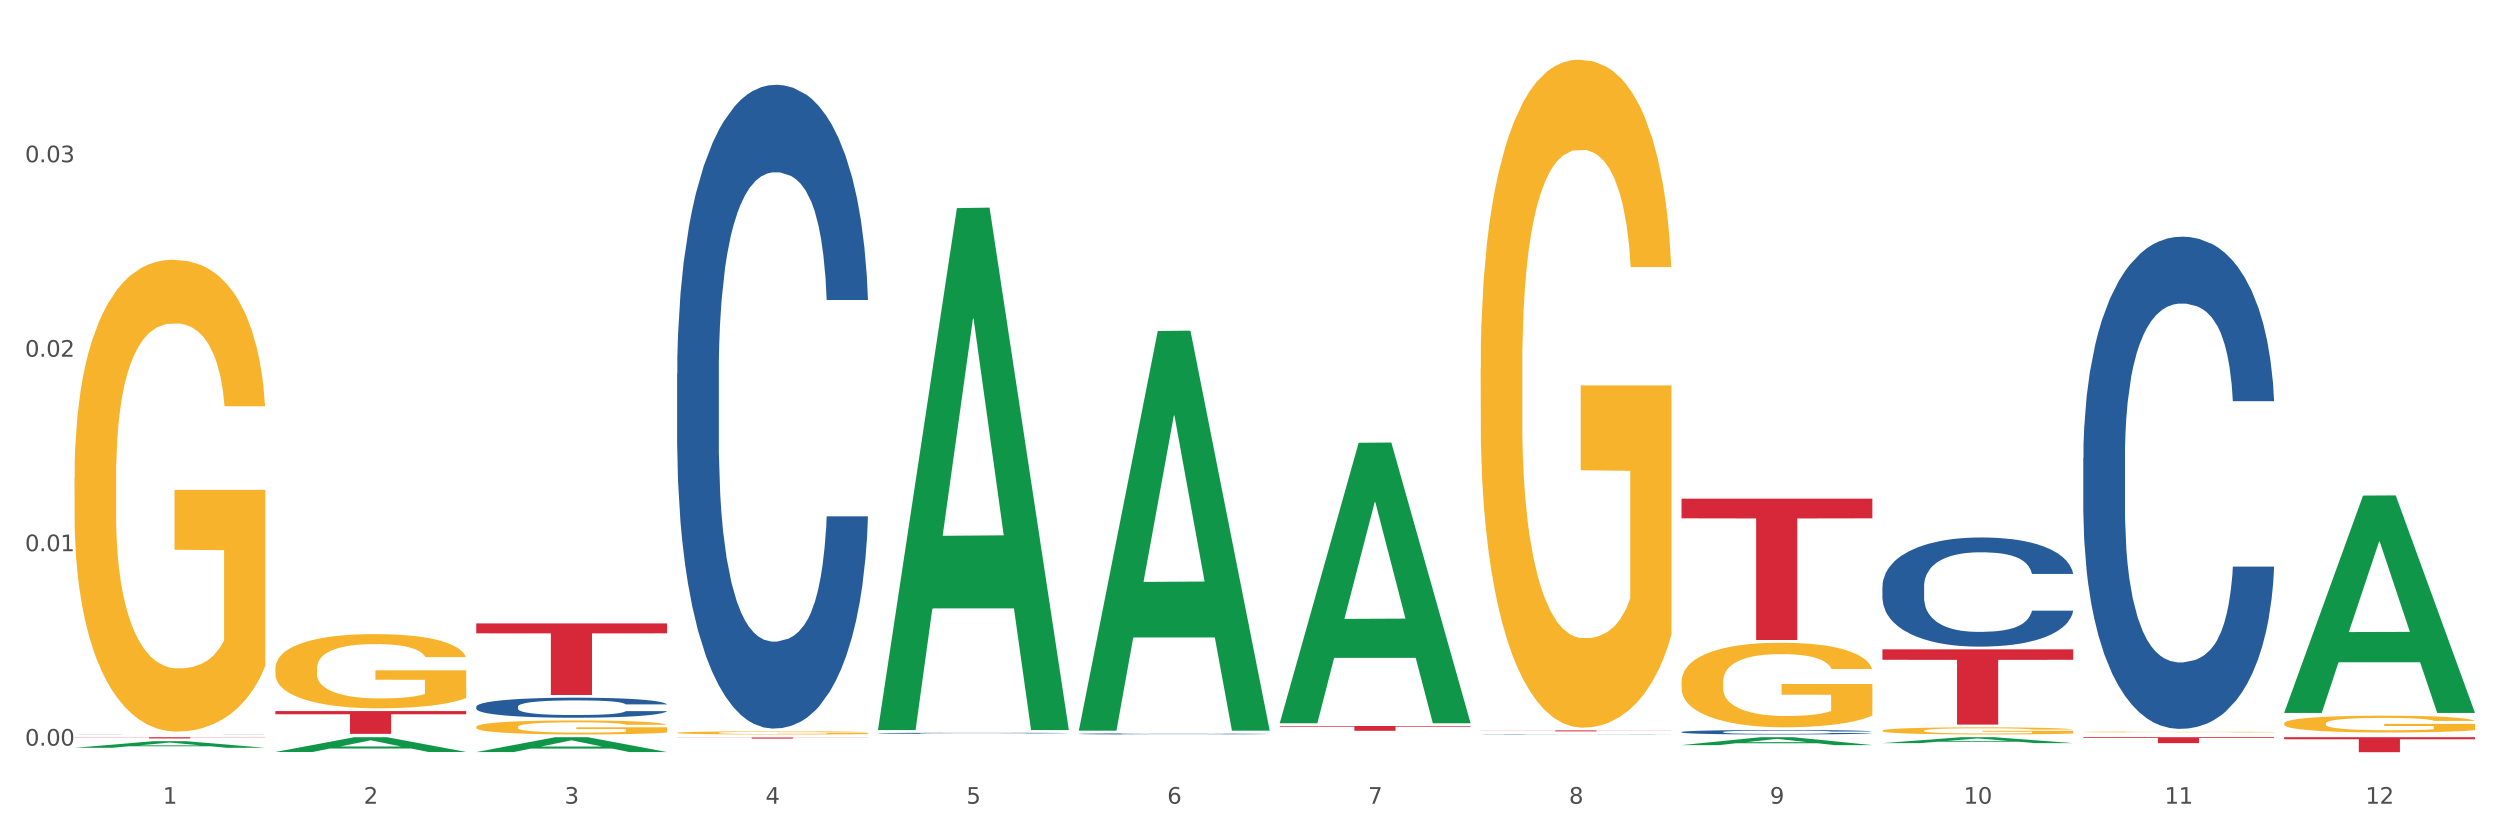 <?xml version="1.0" encoding="utf-8" standalone="no"?>
<!DOCTYPE svg PUBLIC "-//W3C//DTD SVG 1.1//EN"
  "http://www.w3.org/Graphics/SVG/1.1/DTD/svg11.dtd">
<svg xmlns:xlink="http://www.w3.org/1999/xlink" width="1080pt" height="360pt" viewBox="0 0 1080 360" xmlns="http://www.w3.org/2000/svg" version="1.1">
 <rect x="0" y="0" width="1080" height="360" fill="#333333" stroke="none"/>
 <defs>
  <style type="text/css">*{stroke-linejoin: round; stroke-linecap: butt}</style>
 </defs>
 <g id="figure_1">
  <g id="patch_1">
   <path d="M 0 360 
L 1080 360 
L 1080 0 
L 0 0 
z
" style="fill: #ffffff; stroke: #ffffff; stroke-linejoin: miter"/>
  </g>
  <g id="axes_1">
   <g id="matplotlib.axis_1">
    <g id="xtick_1">
     <g id="text_1">
      <!-- 1 -->
      <g style="fill: #4d4d4d" transform="translate(70.342 347.204) scale(0.096 -0.096)">
       <defs>
        <path id="DejaVuSans-31" d="M 794 531 
L 1825 531 
L 1825 4091 
L 703 3866 
L 703 4441 
L 1819 4666 
L 2450 4666 
L 2450 531 
L 3481 531 
L 3481 0 
L 794 0 
L 794 531 
z
" transform="scale(0.016)"/>
       </defs>
       <use xlink:href="#DejaVuSans-31"/>
      </g>
     </g>
    </g>
    <g id="xtick_2">
     <g id="text_2">
      <!-- 2 -->
      <g style="fill: #4d4d4d" transform="translate(157.122 347.204) scale(0.096 -0.096)">
       <defs>
        <path id="DejaVuSans-32" d="M 1228 531 
L 3431 531 
L 3431 0 
L 469 0 
L 469 531 
Q 828 903 1448 1529 
Q 2069 2156 2228 2338 
Q 2531 2678 2651 2914 
Q 2772 3150 2772 3378 
Q 2772 3750 2511 3984 
Q 2250 4219 1831 4219 
Q 1534 4219 1204 4116 
Q 875 4013 500 3803 
L 500 4441 
Q 881 4594 1212 4672 
Q 1544 4750 1819 4750 
Q 2544 4750 2975 4387 
Q 3406 4025 3406 3419 
Q 3406 3131 3298 2873 
Q 3191 2616 2906 2266 
Q 2828 2175 2409 1742 
Q 1991 1309 1228 531 
z
" transform="scale(0.016)"/>
       </defs>
       <use xlink:href="#DejaVuSans-32"/>
      </g>
     </g>
    </g>
    <g id="xtick_3">
     <g id="text_3">
      <!-- 3 -->
      <g style="fill: #4d4d4d" transform="translate(243.902 347.204) scale(0.096 -0.096)">
       <defs>
        <path id="DejaVuSans-33" d="M 2597 2516 
Q 3050 2419 3304 2112 
Q 3559 1806 3559 1356 
Q 3559 666 3084 287 
Q 2609 -91 1734 -91 
Q 1441 -91 1130 -33 
Q 819 25 488 141 
L 488 750 
Q 750 597 1062 519 
Q 1375 441 1716 441 
Q 2309 441 2620 675 
Q 2931 909 2931 1356 
Q 2931 1769 2642 2001 
Q 2353 2234 1838 2234 
L 1294 2234 
L 1294 2753 
L 1863 2753 
Q 2328 2753 2575 2939 
Q 2822 3125 2822 3475 
Q 2822 3834 2567 4026 
Q 2313 4219 1838 4219 
Q 1578 4219 1281 4162 
Q 984 4106 628 3988 
L 628 4550 
Q 988 4650 1302 4700 
Q 1616 4750 1894 4750 
Q 2613 4750 3031 4423 
Q 3450 4097 3450 3541 
Q 3450 3153 3228 2886 
Q 3006 2619 2597 2516 
z
" transform="scale(0.016)"/>
       </defs>
       <use xlink:href="#DejaVuSans-33"/>
      </g>
     </g>
    </g>
    <g id="xtick_4">
     <g id="text_4">
      <!-- 4 -->
      <g style="fill: #4d4d4d" transform="translate(330.683 347.204) scale(0.096 -0.096)">
       <defs>
        <path id="DejaVuSans-34" d="M 2419 4116 
L 825 1625 
L 2419 1625 
L 2419 4116 
z
M 2253 4666 
L 3047 4666 
L 3047 1625 
L 3713 1625 
L 3713 1100 
L 3047 1100 
L 3047 0 
L 2419 0 
L 2419 1100 
L 313 1100 
L 313 1709 
L 2253 4666 
z
" transform="scale(0.016)"/>
       </defs>
       <use xlink:href="#DejaVuSans-34"/>
      </g>
     </g>
    </g>
    <g id="xtick_5">
     <g id="text_5">
      <!-- 5 -->
      <g style="fill: #4d4d4d" transform="translate(417.463 347.204) scale(0.096 -0.096)">
       <defs>
        <path id="DejaVuSans-35" d="M 691 4666 
L 3169 4666 
L 3169 4134 
L 1269 4134 
L 1269 2991 
Q 1406 3038 1543 3061 
Q 1681 3084 1819 3084 
Q 2600 3084 3056 2656 
Q 3513 2228 3513 1497 
Q 3513 744 3044 326 
Q 2575 -91 1722 -91 
Q 1428 -91 1123 -41 
Q 819 9 494 109 
L 494 744 
Q 775 591 1075 516 
Q 1375 441 1709 441 
Q 2250 441 2565 725 
Q 2881 1009 2881 1497 
Q 2881 1984 2565 2268 
Q 2250 2553 1709 2553 
Q 1456 2553 1204 2497 
Q 953 2441 691 2322 
L 691 4666 
z
" transform="scale(0.016)"/>
       </defs>
       <use xlink:href="#DejaVuSans-35"/>
      </g>
     </g>
    </g>
    <g id="xtick_6">
     <g id="text_6">
      <!-- 6 -->
      <g style="fill: #4d4d4d" transform="translate(504.243 347.204) scale(0.096 -0.096)">
       <defs>
        <path id="DejaVuSans-36" d="M 2113 2584 
Q 1688 2584 1439 2293 
Q 1191 2003 1191 1497 
Q 1191 994 1439 701 
Q 1688 409 2113 409 
Q 2538 409 2786 701 
Q 3034 994 3034 1497 
Q 3034 2003 2786 2293 
Q 2538 2584 2113 2584 
z
M 3366 4563 
L 3366 3988 
Q 3128 4100 2886 4159 
Q 2644 4219 2406 4219 
Q 1781 4219 1451 3797 
Q 1122 3375 1075 2522 
Q 1259 2794 1537 2939 
Q 1816 3084 2150 3084 
Q 2853 3084 3261 2657 
Q 3669 2231 3669 1497 
Q 3669 778 3244 343 
Q 2819 -91 2113 -91 
Q 1303 -91 875 529 
Q 447 1150 447 2328 
Q 447 3434 972 4092 
Q 1497 4750 2381 4750 
Q 2619 4750 2861 4703 
Q 3103 4656 3366 4563 
z
" transform="scale(0.016)"/>
       </defs>
       <use xlink:href="#DejaVuSans-36"/>
      </g>
     </g>
    </g>
    <g id="xtick_7">
     <g id="text_7">
      <!-- 7 -->
      <g style="fill: #4d4d4d" transform="translate(591.024 347.204) scale(0.096 -0.096)">
       <defs>
        <path id="DejaVuSans-37" d="M 525 4666 
L 3525 4666 
L 3525 4397 
L 1831 0 
L 1172 0 
L 2766 4134 
L 525 4134 
L 525 4666 
z
" transform="scale(0.016)"/>
       </defs>
       <use xlink:href="#DejaVuSans-37"/>
      </g>
     </g>
    </g>
    <g id="xtick_8">
     <g id="text_8">
      <!-- 8 -->
      <g style="fill: #4d4d4d" transform="translate(677.804 347.204) scale(0.096 -0.096)">
       <defs>
        <path id="DejaVuSans-38" d="M 2034 2216 
Q 1584 2216 1326 1975 
Q 1069 1734 1069 1313 
Q 1069 891 1326 650 
Q 1584 409 2034 409 
Q 2484 409 2743 651 
Q 3003 894 3003 1313 
Q 3003 1734 2745 1975 
Q 2488 2216 2034 2216 
z
M 1403 2484 
Q 997 2584 770 2862 
Q 544 3141 544 3541 
Q 544 4100 942 4425 
Q 1341 4750 2034 4750 
Q 2731 4750 3128 4425 
Q 3525 4100 3525 3541 
Q 3525 3141 3298 2862 
Q 3072 2584 2669 2484 
Q 3125 2378 3379 2068 
Q 3634 1759 3634 1313 
Q 3634 634 3220 271 
Q 2806 -91 2034 -91 
Q 1263 -91 848 271 
Q 434 634 434 1313 
Q 434 1759 690 2068 
Q 947 2378 1403 2484 
z
M 1172 3481 
Q 1172 3119 1398 2916 
Q 1625 2713 2034 2713 
Q 2441 2713 2670 2916 
Q 2900 3119 2900 3481 
Q 2900 3844 2670 4047 
Q 2441 4250 2034 4250 
Q 1625 4250 1398 4047 
Q 1172 3844 1172 3481 
z
" transform="scale(0.016)"/>
       </defs>
       <use xlink:href="#DejaVuSans-38"/>
      </g>
     </g>
    </g>
    <g id="xtick_9">
     <g id="text_9">
      <!-- 9 -->
      <g style="fill: #4d4d4d" transform="translate(764.584 347.204) scale(0.096 -0.096)">
       <defs>
        <path id="DejaVuSans-39" d="M 703 97 
L 703 672 
Q 941 559 1184 500 
Q 1428 441 1663 441 
Q 2288 441 2617 861 
Q 2947 1281 2994 2138 
Q 2813 1869 2534 1725 
Q 2256 1581 1919 1581 
Q 1219 1581 811 2004 
Q 403 2428 403 3163 
Q 403 3881 828 4315 
Q 1253 4750 1959 4750 
Q 2769 4750 3195 4129 
Q 3622 3509 3622 2328 
Q 3622 1225 3098 567 
Q 2575 -91 1691 -91 
Q 1453 -91 1209 -44 
Q 966 3 703 97 
z
M 1959 2075 
Q 2384 2075 2632 2365 
Q 2881 2656 2881 3163 
Q 2881 3666 2632 3958 
Q 2384 4250 1959 4250 
Q 1534 4250 1286 3958 
Q 1038 3666 1038 3163 
Q 1038 2656 1286 2365 
Q 1534 2075 1959 2075 
z
" transform="scale(0.016)"/>
       </defs>
       <use xlink:href="#DejaVuSans-39"/>
      </g>
     </g>
    </g>
    <g id="xtick_10">
     <g id="text_10">
      <!-- 10 -->
      <g style="fill: #4d4d4d" transform="translate(848.311 347.204) scale(0.096 -0.096)">
       <defs>
        <path id="DejaVuSans-30" d="M 2034 4250 
Q 1547 4250 1301 3770 
Q 1056 3291 1056 2328 
Q 1056 1369 1301 889 
Q 1547 409 2034 409 
Q 2525 409 2770 889 
Q 3016 1369 3016 2328 
Q 3016 3291 2770 3770 
Q 2525 4250 2034 4250 
z
M 2034 4750 
Q 2819 4750 3233 4129 
Q 3647 3509 3647 2328 
Q 3647 1150 3233 529 
Q 2819 -91 2034 -91 
Q 1250 -91 836 529 
Q 422 1150 422 2328 
Q 422 3509 836 4129 
Q 1250 4750 2034 4750 
z
" transform="scale(0.016)"/>
       </defs>
       <use xlink:href="#DejaVuSans-31"/>
       <use xlink:href="#DejaVuSans-30" transform="translate(63.623 0)"/>
      </g>
     </g>
    </g>
    <g id="xtick_11">
     <g id="text_11">
      <!-- 11 -->
      <g style="fill: #4d4d4d" transform="translate(935.091 347.204) scale(0.096 -0.096)">
       <use xlink:href="#DejaVuSans-31"/>
       <use xlink:href="#DejaVuSans-31" transform="translate(63.623 0)"/>
      </g>
     </g>
    </g>
    <g id="xtick_12">
     <g id="text_12">
      <!-- 12 -->
      <g style="fill: #4d4d4d" transform="translate(1021.871 347.204) scale(0.096 -0.096)">
       <use xlink:href="#DejaVuSans-31"/>
       <use xlink:href="#DejaVuSans-32" transform="translate(63.623 0)"/>
      </g>
     </g>
    </g>
    <g id="xtick_13"/>
    <g id="xtick_14"/>
    <g id="xtick_15"/>
    <g id="xtick_16"/>
    <g id="xtick_17"/>
    <g id="xtick_18"/>
    <g id="xtick_19"/>
    <g id="xtick_20"/>
    <g id="xtick_21"/>
    <g id="xtick_22"/>
    <g id="xtick_23"/>
   </g>
   <g id="matplotlib.axis_2">
    <g id="ytick_1">
     <g id="text_13">
      <!-- 0.00 -->
      <g style="fill: #4d4d4d" transform="translate(10.8 322.117) scale(0.096 -0.096)">
       <defs>
        <path id="DejaVuSans-2e" d="M 684 794 
L 1344 794 
L 1344 0 
L 684 0 
L 684 794 
z
" transform="scale(0.016)"/>
       </defs>
       <use xlink:href="#DejaVuSans-30"/>
       <use xlink:href="#DejaVuSans-2e" transform="translate(63.623 0)"/>
       <use xlink:href="#DejaVuSans-30" transform="translate(95.41 0)"/>
       <use xlink:href="#DejaVuSans-30" transform="translate(159.033 0)"/>
      </g>
     </g>
    </g>
    <g id="ytick_2">
     <g id="text_14">
      <!-- 0.01 -->
      <g style="fill: #4d4d4d" transform="translate(10.8 238.109) scale(0.096 -0.096)">
       <use xlink:href="#DejaVuSans-30"/>
       <use xlink:href="#DejaVuSans-2e" transform="translate(63.623 0)"/>
       <use xlink:href="#DejaVuSans-30" transform="translate(95.41 0)"/>
       <use xlink:href="#DejaVuSans-31" transform="translate(159.033 0)"/>
      </g>
     </g>
    </g>
    <g id="ytick_3">
     <g id="text_15">
      <!-- 0.02 -->
      <g style="fill: #4d4d4d" transform="translate(10.8 154.101) scale(0.096 -0.096)">
       <use xlink:href="#DejaVuSans-30"/>
       <use xlink:href="#DejaVuSans-2e" transform="translate(63.623 0)"/>
       <use xlink:href="#DejaVuSans-30" transform="translate(95.41 0)"/>
       <use xlink:href="#DejaVuSans-32" transform="translate(159.033 0)"/>
      </g>
     </g>
    </g>
    <g id="ytick_4">
     <g id="text_16">
      <!-- 0.03 -->
      <g style="fill: #4d4d4d" transform="translate(10.8 70.093) scale(0.096 -0.096)">
       <use xlink:href="#DejaVuSans-30"/>
       <use xlink:href="#DejaVuSans-2e" transform="translate(63.623 0)"/>
       <use xlink:href="#DejaVuSans-30" transform="translate(95.41 0)"/>
       <use xlink:href="#DejaVuSans-33" transform="translate(159.033 0)"/>
      </g>
     </g>
    </g>
    <g id="ytick_5"/>
    <g id="ytick_6"/>
    <g id="ytick_7"/>
    <g id="ytick_8"/>
   </g>
   <g id="PolyCollection_1">
    <path d="M 32.175 323.054 
L 32.26 323.051 
L 66.256 320.195 
L 80.365 320.192 
L 114.616 323.059 
L 98.298 323.059 
L 90.904 322.391 
L 55.803 322.391 
L 55.548 322.402 
L 48.408 323.059 
L 32.175 323.059 
L 32.175 323.054 
L 60.222 321.993 
L 86.484 321.99 
L 73.481 320.803 
L 73.311 320.798 
L 73.141 320.806 
L 60.137 321.99 
L 60.222 321.993 
L 32.175 323.054 
z
" clip-path="url(#pa8d8198fc8)" style="fill: #109648"/>
    <path d="M 813.198 280.519 
L 895.639 280.519 
L 895.639 285.038 
L 863.21 285.068 
L 863.21 313.038 
L 845.432 313.038 
L 845.432 285.068 
L 813.198 285.038 
L 813.198 280.549 
L 813.198 280.519 
z
" clip-path="url(#pa8d8198fc8)" style="fill: #d62839"/>
    <path d="M 726.418 215.437 
L 808.859 215.437 
L 808.859 223.921 
L 776.429 223.979 
L 776.429 276.49 
L 758.652 276.49 
L 758.652 223.979 
L 726.418 223.921 
L 726.418 215.494 
L 726.418 215.437 
z
" clip-path="url(#pa8d8198fc8)" style="fill: #d62839"/>
    <path d="M 639.637 315.538 
L 722.079 315.538 
L 722.079 315.597 
L 689.649 315.598 
L 689.649 315.968 
L 671.872 315.968 
L 671.872 315.598 
L 639.637 315.597 
L 639.637 315.538 
L 639.637 315.538 
z
" clip-path="url(#pa8d8198fc8)" style="fill: #d62839"/>
    <path d="M 552.857 313.624 
L 635.298 313.624 
L 635.298 313.914 
L 602.869 313.916 
L 602.869 315.713 
L 585.091 315.713 
L 585.091 313.916 
L 552.857 313.914 
L 552.857 313.626 
L 552.857 313.624 
z
" clip-path="url(#pa8d8198fc8)" style="fill: #d62839"/>
    <path d="M 32.175 206.405 
L 32.272 206.218 
L 32.272 199.517 
L 32.467 193.746 
L 33.44 179.783 
L 34.9 168.241 
L 35.971 162.098 
L 37.042 157.072 
L 38.307 152.045 
L 39.864 146.833 
L 42.687 139.2 
L 44.439 135.291 
L 46.58 131.195 
L 50.474 125.238 
L 53.296 121.887 
L 56.216 119.095 
L 60.986 115.744 
L 64.1 114.254 
L 67.41 113.137 
L 71.4 112.393 
L 74.418 112.207 
L 81.036 112.765 
L 86.682 114.441 
L 89.407 115.744 
L 92.911 117.978 
L 94.76 119.467 
L 97.778 122.446 
L 100.892 126.355 
L 103.034 129.706 
L 106.246 136.035 
L 108.679 142.365 
L 110.918 150.184 
L 112.086 155.582 
L 112.962 160.609 
L 113.74 166.38 
L 114.519 175.502 
L 96.999 175.502 
L 96.318 168.986 
L 95.247 162.843 
L 93.69 156.886 
L 92.327 153.162 
L 89.991 148.508 
L 87.85 145.53 
L 85.611 143.296 
L 82.886 141.434 
L 80.744 140.503 
L 77.727 139.759 
L 71.79 139.945 
L 67.799 141.434 
L 65.074 143.296 
L 63.322 144.971 
L 61.764 146.833 
L 60.012 149.439 
L 57.968 153.348 
L 56.508 156.886 
L 55.048 161.353 
L 53.88 165.821 
L 52.81 171.034 
L 51.934 176.619 
L 51.252 182.39 
L 50.668 189.464 
L 50.182 201.192 
L 50.182 226.696 
L 50.376 232.467 
L 50.863 240.1 
L 51.447 245.871 
L 52.42 252.759 
L 53.296 257.413 
L 54.951 264.115 
L 56.8 269.7 
L 58.26 273.237 
L 59.72 276.215 
L 62.251 280.311 
L 65.074 283.662 
L 67.507 285.71 
L 70.816 287.571 
L 73.055 288.316 
L 75.002 288.688 
L 79.771 288.688 
L 83.178 288.13 
L 86.974 286.826 
L 89.894 285.151 
L 92.327 283.103 
L 95.052 279.752 
L 96.804 276.588 
L 96.804 237.68 
L 75.391 237.494 
L 75.391 211.617 
L 114.616 211.617 
L 114.616 287.571 
L 112.962 291.481 
L 111.112 295.018 
L 109.166 298.182 
L 106.246 302.092 
L 102.742 305.815 
L 99.627 308.421 
L 96.318 310.655 
L 92.424 312.703 
L 87.363 314.565 
L 84.248 315.309 
L 80.355 315.868 
L 75.78 316.054 
L 71.79 315.682 
L 67.896 314.751 
L 63.808 313.075 
L 59.818 310.655 
L 56.8 308.235 
L 53.783 305.257 
L 50.571 301.347 
L 48.04 297.624 
L 46.094 294.273 
L 43.952 289.991 
L 41.616 284.406 
L 39.864 279.38 
L 38.307 274.167 
L 36.652 267.466 
L 35.484 261.695 
L 34.316 254.434 
L 33.635 249.036 
L 32.856 240.658 
L 32.272 228.93 
L 32.175 206.405 
z
" clip-path="url(#pa8d8198fc8)" style="fill: #f7b32b"/>
    <path d="M 205.736 269.313 
L 288.177 269.313 
L 288.177 273.609 
L 255.747 273.638 
L 255.747 300.228 
L 237.97 300.228 
L 237.97 273.638 
L 205.736 273.609 
L 205.736 269.342 
L 205.736 269.313 
z
" clip-path="url(#pa8d8198fc8)" style="fill: #d62839"/>
    <path d="M 118.955 307.179 
L 201.397 307.179 
L 201.397 308.549 
L 168.967 308.558 
L 168.967 317.035 
L 151.189 317.035 
L 151.189 308.558 
L 118.955 308.549 
L 118.955 307.188 
L 118.955 307.179 
z
" clip-path="url(#pa8d8198fc8)" style="fill: #d62839"/>
    <path d="M 32.175 318.469 
L 114.616 318.469 
L 114.616 318.546 
L 82.187 318.547 
L 82.187 319.022 
L 64.409 319.022 
L 64.409 318.547 
L 32.175 318.546 
L 32.175 318.47 
L 32.175 318.469 
z
" clip-path="url(#pa8d8198fc8)" style="fill: #d62839"/>
    <path d="M 32.175 317.258 
L 32.272 317.258 
L 32.272 317.256 
L 32.565 317.253 
L 33.637 317.249 
L 35.001 317.245 
L 37.34 317.241 
L 38.607 317.239 
L 40.263 317.237 
L 43.674 317.234 
L 47.572 317.231 
L 50.3 317.23 
L 52.347 317.229 
L 56.927 317.227 
L 59.558 317.226 
L 62.287 317.226 
L 64.625 317.225 
L 68.523 317.225 
L 71.642 317.225 
L 75.247 317.225 
L 78.268 317.225 
L 82.263 317.225 
L 88.11 317.226 
L 90.352 317.226 
L 93.373 317.227 
L 96.491 317.228 
L 99.025 317.229 
L 101.948 317.231 
L 104.969 317.233 
L 107.892 317.235 
L 109.939 317.238 
L 111.595 317.24 
L 113.057 317.243 
L 114.129 317.247 
L 114.616 317.249 
L 96.783 317.249 
L 96.296 317.247 
L 95.322 317.244 
L 94.347 317.242 
L 93.275 317.241 
L 91.619 317.239 
L 90.157 317.238 
L 87.721 317.237 
L 85.479 317.236 
L 83.628 317.236 
L 81.386 317.235 
L 76.611 317.235 
L 73.201 317.235 
L 71.057 317.235 
L 68.426 317.235 
L 66.184 317.236 
L 63.553 317.237 
L 61.507 317.237 
L 59.461 317.239 
L 58.291 317.239 
L 56.537 317.241 
L 55.368 317.242 
L 53.809 317.244 
L 52.932 317.246 
L 51.372 317.249 
L 50.69 317.252 
L 50.398 317.254 
L 50.203 317.256 
L 50.203 317.267 
L 50.788 317.272 
L 51.275 317.274 
L 52.054 317.276 
L 53.516 317.279 
L 55.66 317.282 
L 57.901 317.284 
L 59.753 317.285 
L 61.507 317.286 
L 63.261 317.287 
L 65.405 317.288 
L 67.159 317.288 
L 69.79 317.288 
L 72.908 317.289 
L 75.345 317.289 
L 80.314 317.288 
L 82.556 317.288 
L 84.7 317.287 
L 87.038 317.287 
L 88.89 317.286 
L 89.962 317.285 
L 91.716 317.284 
L 93.08 317.283 
L 94.25 317.281 
L 95.029 317.28 
L 95.906 317.278 
L 96.588 317.275 
L 96.783 317.274 
L 114.616 317.274 
L 114.227 317.277 
L 113.544 317.279 
L 112.18 317.282 
L 111.108 317.284 
L 109.452 317.286 
L 107.697 317.288 
L 105.261 317.29 
L 103.02 317.292 
L 100.681 317.293 
L 98.148 317.294 
L 93.567 317.296 
L 91.911 317.296 
L 88.403 317.297 
L 85.674 317.298 
L 81.679 317.298 
L 77.586 317.298 
L 73.298 317.299 
L 69.498 317.298 
L 65.307 317.298 
L 62.676 317.298 
L 59.753 317.297 
L 56.342 317.296 
L 53.126 317.295 
L 50.105 317.294 
L 47.279 317.292 
L 44.648 317.29 
L 41.238 317.287 
L 38.704 317.285 
L 36.853 317.282 
L 35.586 317.28 
L 34.319 317.277 
L 33.637 317.275 
L 32.565 317.27 
L 32.175 317.266 
L 32.175 317.258 
z
" clip-path="url(#pa8d8198fc8)" style="fill: #255c99"/>
    <path d="M 205.736 305.291 
L 205.833 305.283 
L 205.833 305.062 
L 206.125 304.761 
L 207.197 304.207 
L 208.562 303.788 
L 210.9 303.297 
L 212.167 303.092 
L 213.824 302.862 
L 217.235 302.49 
L 221.133 302.174 
L 223.861 302 
L 225.907 301.889 
L 230.488 301.691 
L 233.119 301.604 
L 235.847 301.533 
L 238.186 301.486 
L 242.084 301.43 
L 245.202 301.406 
L 248.808 301.399 
L 251.829 301.406 
L 255.824 301.438 
L 261.671 301.533 
L 263.912 301.588 
L 266.933 301.683 
L 270.052 301.81 
L 272.585 301.937 
L 275.509 302.119 
L 278.53 302.356 
L 281.453 302.657 
L 283.499 302.933 
L 285.156 303.226 
L 286.618 303.582 
L 287.69 303.97 
L 288.177 304.294 
L 270.344 304.294 
L 269.857 304.002 
L 268.882 303.685 
L 267.908 303.472 
L 266.836 303.297 
L 265.179 303.1 
L 263.717 302.973 
L 261.281 302.823 
L 259.04 302.728 
L 257.188 302.672 
L 254.947 302.625 
L 250.172 302.577 
L 246.761 302.577 
L 244.618 302.593 
L 241.986 302.633 
L 239.745 302.688 
L 237.114 302.783 
L 235.068 302.886 
L 233.021 303.021 
L 231.852 303.115 
L 230.098 303.29 
L 228.928 303.432 
L 227.369 303.677 
L 226.492 303.851 
L 224.933 304.302 
L 224.251 304.635 
L 223.959 304.864 
L 223.764 305.117 
L 223.764 306.351 
L 224.348 306.905 
L 224.836 307.143 
L 225.615 307.412 
L 227.077 307.76 
L 229.221 308.1 
L 231.462 308.345 
L 233.314 308.496 
L 235.068 308.606 
L 236.822 308.693 
L 238.966 308.773 
L 240.72 308.82 
L 243.351 308.868 
L 246.469 308.891 
L 248.905 308.891 
L 253.875 308.852 
L 256.116 308.812 
L 258.26 308.757 
L 260.599 308.67 
L 262.451 308.575 
L 263.523 308.504 
L 265.277 308.353 
L 266.641 308.195 
L 267.81 308.013 
L 268.59 307.855 
L 269.467 307.617 
L 270.149 307.348 
L 270.344 307.206 
L 288.177 307.206 
L 287.787 307.491 
L 287.105 307.768 
L 285.741 308.14 
L 284.669 308.353 
L 283.012 308.614 
L 281.258 308.836 
L 278.822 309.081 
L 276.581 309.263 
L 274.242 309.421 
L 271.708 309.564 
L 267.128 309.762 
L 265.472 309.817 
L 261.963 309.912 
L 259.235 309.967 
L 255.239 310.023 
L 251.147 310.054 
L 246.859 310.062 
L 243.058 310.046 
L 238.868 309.999 
L 236.237 309.951 
L 233.314 309.88 
L 229.903 309.769 
L 226.687 309.635 
L 223.666 309.477 
L 220.84 309.295 
L 218.209 309.089 
L 214.798 308.749 
L 212.265 308.417 
L 210.413 308.108 
L 209.146 307.847 
L 207.88 307.515 
L 207.197 307.285 
L 206.125 306.731 
L 205.736 306.217 
L 205.736 305.291 
z
" clip-path="url(#pa8d8198fc8)" style="fill: #255c99"/>
    <path d="M 292.516 161.594 
L 292.613 161.34 
L 292.613 154.228 
L 292.906 144.576 
L 293.978 126.796 
L 295.342 113.335 
L 297.681 97.587 
L 298.948 90.983 
L 300.604 83.617 
L 304.015 71.679 
L 307.913 61.519 
L 310.641 55.931 
L 312.688 52.375 
L 317.268 46.025 
L 319.899 43.231 
L 322.628 40.945 
L 324.966 39.421 
L 328.864 37.643 
L 331.983 36.881 
L 335.588 36.627 
L 338.609 36.881 
L 342.604 37.897 
L 348.451 40.945 
L 350.693 42.723 
L 353.714 45.771 
L 356.832 49.835 
L 359.366 53.899 
L 362.289 59.741 
L 365.31 67.361 
L 368.233 77.013 
L 370.28 85.903 
L 371.936 95.301 
L 373.398 106.731 
L 374.47 119.176 
L 374.957 129.59 
L 357.124 129.59 
L 356.637 120.192 
L 355.663 110.033 
L 354.688 103.175 
L 353.616 97.587 
L 351.96 91.237 
L 350.498 87.173 
L 348.062 82.347 
L 345.82 79.299 
L 343.969 77.521 
L 341.727 75.997 
L 336.952 74.473 
L 333.542 74.473 
L 331.398 74.981 
L 328.767 76.251 
L 326.525 78.029 
L 323.894 81.077 
L 321.848 84.379 
L 319.802 88.697 
L 318.632 91.745 
L 316.878 97.333 
L 315.709 101.905 
L 314.15 109.779 
L 313.273 115.367 
L 311.713 129.844 
L 311.031 140.512 
L 310.739 147.878 
L 310.544 156.006 
L 310.544 195.63 
L 311.129 213.41 
L 311.616 221.03 
L 312.395 229.666 
L 313.857 240.842 
L 316.001 251.764 
L 318.242 259.638 
L 320.094 264.464 
L 321.848 268.02 
L 323.602 270.814 
L 325.746 273.354 
L 327.5 274.878 
L 330.131 276.402 
L 333.249 277.164 
L 335.686 277.164 
L 340.655 275.894 
L 342.897 274.624 
L 345.041 272.846 
L 347.379 270.052 
L 349.231 267.004 
L 350.303 264.718 
L 352.057 259.892 
L 353.421 254.812 
L 354.591 248.97 
L 355.37 243.89 
L 356.247 236.27 
L 356.929 227.634 
L 357.124 223.062 
L 374.957 223.062 
L 374.568 232.206 
L 373.885 241.096 
L 372.521 253.034 
L 371.449 259.892 
L 369.793 268.274 
L 368.038 275.386 
L 365.602 283.26 
L 363.361 289.102 
L 361.022 294.181 
L 358.489 298.753 
L 353.908 305.103 
L 352.252 306.881 
L 348.744 309.929 
L 346.015 311.707 
L 342.02 313.485 
L 337.927 314.501 
L 333.639 314.755 
L 329.839 314.247 
L 325.648 312.723 
L 323.017 311.199 
L 320.094 308.913 
L 316.683 305.357 
L 313.467 301.039 
L 310.447 295.959 
L 307.621 290.118 
L 304.989 283.514 
L 301.579 272.592 
L 299.045 261.924 
L 297.194 252.018 
L 295.927 243.636 
L 294.66 232.968 
L 293.978 225.602 
L 292.906 207.822 
L 292.516 191.312 
L 292.516 161.594 
z
" clip-path="url(#pa8d8198fc8)" style="fill: #255c99"/>
    <path d="M 379.296 316.77 
L 379.394 316.769 
L 379.394 316.757 
L 379.686 316.741 
L 380.758 316.71 
L 382.122 316.687 
L 384.461 316.661 
L 385.728 316.649 
L 387.385 316.637 
L 390.795 316.616 
L 394.693 316.599 
L 397.422 316.589 
L 399.468 316.583 
L 404.048 316.572 
L 406.679 316.568 
L 409.408 316.564 
L 411.747 316.561 
L 415.645 316.558 
L 418.763 316.557 
L 422.369 316.556 
L 425.389 316.557 
L 429.385 316.559 
L 435.232 316.564 
L 437.473 316.567 
L 440.494 316.572 
L 443.612 316.579 
L 446.146 316.586 
L 449.069 316.596 
L 452.09 316.609 
L 455.014 316.625 
L 457.06 316.641 
L 458.717 316.657 
L 460.178 316.676 
L 461.25 316.697 
L 461.738 316.715 
L 443.905 316.715 
L 443.417 316.699 
L 442.443 316.682 
L 441.468 316.67 
L 440.396 316.661 
L 438.74 316.65 
L 437.278 316.643 
L 434.842 316.635 
L 432.601 316.629 
L 430.749 316.626 
L 428.508 316.624 
L 423.733 316.621 
L 420.322 316.621 
L 418.178 316.622 
L 415.547 316.624 
L 413.306 316.627 
L 410.675 316.632 
L 408.628 316.638 
L 406.582 316.645 
L 405.413 316.651 
L 403.658 316.66 
L 402.489 316.668 
L 400.93 316.681 
L 400.053 316.691 
L 398.494 316.716 
L 397.812 316.734 
L 397.519 316.746 
L 397.324 316.76 
L 397.324 316.828 
L 397.909 316.858 
L 398.396 316.871 
L 399.176 316.886 
L 400.638 316.905 
L 402.781 316.924 
L 405.023 316.937 
L 406.874 316.946 
L 408.628 316.952 
L 410.382 316.956 
L 412.526 316.961 
L 414.28 316.963 
L 416.911 316.966 
L 420.03 316.967 
L 422.466 316.967 
L 427.436 316.965 
L 429.677 316.963 
L 431.821 316.96 
L 434.16 316.955 
L 436.011 316.95 
L 437.083 316.946 
L 438.837 316.938 
L 440.202 316.929 
L 441.371 316.919 
L 442.151 316.91 
L 443.028 316.897 
L 443.71 316.883 
L 443.905 316.875 
L 461.738 316.875 
L 461.348 316.89 
L 460.666 316.906 
L 459.301 316.926 
L 458.23 316.938 
L 456.573 316.952 
L 454.819 316.964 
L 452.383 316.978 
L 450.141 316.988 
L 447.803 316.996 
L 445.269 317.004 
L 440.689 317.015 
L 439.032 317.018 
L 435.524 317.023 
L 432.795 317.026 
L 428.8 317.029 
L 424.707 317.031 
L 420.42 317.031 
L 416.619 317.031 
L 412.429 317.028 
L 409.798 317.025 
L 406.874 317.021 
L 403.464 317.015 
L 400.248 317.008 
L 397.227 316.999 
L 394.401 316.989 
L 391.77 316.978 
L 388.359 316.959 
L 385.825 316.941 
L 383.974 316.924 
L 382.707 316.91 
L 381.44 316.892 
L 380.758 316.879 
L 379.686 316.849 
L 379.296 316.821 
L 379.296 316.77 
z
" clip-path="url(#pa8d8198fc8)" style="fill: #255c99"/>
    <path d="M 466.077 317.028 
L 466.174 317.028 
L 466.174 317.015 
L 466.466 316.998 
L 467.538 316.967 
L 468.903 316.943 
L 471.241 316.915 
L 472.508 316.903 
L 474.165 316.89 
L 477.576 316.869 
L 481.474 316.851 
L 484.202 316.842 
L 486.248 316.835 
L 490.829 316.824 
L 493.46 316.819 
L 496.188 316.815 
L 498.527 316.812 
L 502.425 316.809 
L 505.543 316.808 
L 509.149 316.807 
L 512.17 316.808 
L 516.165 316.81 
L 522.012 316.815 
L 524.253 316.818 
L 527.274 316.824 
L 530.393 316.831 
L 532.926 316.838 
L 535.85 316.848 
L 538.871 316.862 
L 541.794 316.879 
L 543.84 316.894 
L 545.497 316.911 
L 546.959 316.931 
L 548.031 316.953 
L 548.518 316.972 
L 530.685 316.972 
L 530.198 316.955 
L 529.223 316.937 
L 528.249 316.925 
L 527.177 316.915 
L 525.52 316.904 
L 524.058 316.897 
L 521.622 316.888 
L 519.381 316.883 
L 517.529 316.88 
L 515.288 316.877 
L 510.513 316.874 
L 507.102 316.874 
L 504.959 316.875 
L 502.327 316.877 
L 500.086 316.881 
L 497.455 316.886 
L 495.409 316.892 
L 493.362 316.899 
L 492.193 316.905 
L 490.439 316.915 
L 489.269 316.923 
L 487.71 316.937 
L 486.833 316.946 
L 485.274 316.972 
L 484.592 316.991 
L 484.3 317.004 
L 484.105 317.018 
L 484.105 317.088 
L 484.689 317.12 
L 485.177 317.133 
L 485.956 317.148 
L 487.418 317.168 
L 489.562 317.187 
L 491.803 317.201 
L 493.655 317.21 
L 495.409 317.216 
L 497.163 317.221 
L 499.307 317.225 
L 501.061 317.228 
L 503.692 317.231 
L 506.81 317.232 
L 509.246 317.232 
L 514.216 317.23 
L 516.457 317.228 
L 518.601 317.225 
L 520.94 317.22 
L 522.792 317.214 
L 523.864 317.21 
L 525.618 317.202 
L 526.982 317.193 
L 528.151 317.182 
L 528.931 317.173 
L 529.808 317.16 
L 530.49 317.145 
L 530.685 317.137 
L 548.518 317.137 
L 548.128 317.153 
L 547.446 317.168 
L 546.082 317.19 
L 545.01 317.202 
L 543.353 317.216 
L 541.599 317.229 
L 539.163 317.243 
L 536.922 317.253 
L 534.583 317.262 
L 532.049 317.27 
L 527.469 317.282 
L 525.813 317.285 
L 522.304 317.29 
L 519.576 317.293 
L 515.58 317.296 
L 511.488 317.298 
L 507.2 317.299 
L 503.399 317.298 
L 499.209 317.295 
L 496.578 317.292 
L 493.655 317.288 
L 490.244 317.282 
L 487.028 317.274 
L 484.007 317.265 
L 481.181 317.255 
L 478.55 317.243 
L 475.139 317.224 
L 472.606 317.205 
L 470.754 317.188 
L 469.487 317.173 
L 468.221 317.154 
L 467.538 317.141 
L 466.466 317.11 
L 466.077 317.081 
L 466.077 317.028 
z
" clip-path="url(#pa8d8198fc8)" style="fill: #255c99"/>
    <path d="M 639.637 317.21 
L 639.735 317.21 
L 639.735 317.206 
L 640.027 317.201 
L 641.099 317.19 
L 642.463 317.183 
L 644.802 317.174 
L 646.069 317.17 
L 647.726 317.166 
L 651.136 317.159 
L 655.034 317.153 
L 657.763 317.15 
L 659.809 317.148 
L 664.389 317.144 
L 667.02 317.142 
L 669.749 317.141 
L 672.088 317.14 
L 675.986 317.139 
L 679.104 317.139 
L 682.71 317.139 
L 685.73 317.139 
L 689.726 317.139 
L 695.573 317.141 
L 697.814 317.142 
L 700.835 317.144 
L 703.953 317.146 
L 706.487 317.148 
L 709.41 317.152 
L 712.431 317.156 
L 715.355 317.162 
L 717.401 317.167 
L 719.058 317.172 
L 720.519 317.179 
L 721.591 317.186 
L 722.079 317.192 
L 704.246 317.192 
L 703.758 317.187 
L 702.784 317.181 
L 701.809 317.177 
L 700.737 317.174 
L 699.081 317.17 
L 697.619 317.168 
L 695.183 317.165 
L 692.942 317.163 
L 691.09 317.162 
L 688.849 317.161 
L 684.074 317.16 
L 680.663 317.16 
L 678.519 317.161 
L 675.888 317.161 
L 673.647 317.162 
L 671.016 317.164 
L 668.969 317.166 
L 666.923 317.168 
L 665.754 317.17 
L 663.999 317.173 
L 662.83 317.176 
L 661.271 317.181 
L 660.394 317.184 
L 658.835 317.192 
L 658.153 317.198 
L 657.86 317.203 
L 657.665 317.207 
L 657.665 317.23 
L 658.25 317.24 
L 658.737 317.245 
L 659.517 317.25 
L 660.979 317.256 
L 663.122 317.262 
L 665.364 317.267 
L 667.215 317.27 
L 668.969 317.272 
L 670.723 317.273 
L 672.867 317.275 
L 674.621 317.276 
L 677.252 317.276 
L 680.371 317.277 
L 682.807 317.277 
L 687.777 317.276 
L 690.018 317.275 
L 692.162 317.274 
L 694.501 317.273 
L 696.352 317.271 
L 697.424 317.27 
L 699.178 317.267 
L 700.543 317.264 
L 701.712 317.261 
L 702.492 317.258 
L 703.369 317.253 
L 704.051 317.248 
L 704.246 317.246 
L 722.079 317.246 
L 721.689 317.251 
L 721.007 317.256 
L 719.642 317.263 
L 718.571 317.267 
L 716.914 317.272 
L 715.16 317.276 
L 712.724 317.28 
L 710.482 317.284 
L 708.144 317.287 
L 705.61 317.289 
L 701.03 317.293 
L 699.373 317.294 
L 695.865 317.296 
L 693.136 317.297 
L 689.141 317.298 
L 685.048 317.298 
L 680.761 317.299 
L 676.96 317.298 
L 672.77 317.297 
L 670.139 317.296 
L 667.215 317.295 
L 663.805 317.293 
L 660.589 317.291 
L 657.568 317.288 
L 654.742 317.284 
L 652.111 317.281 
L 648.7 317.274 
L 646.166 317.268 
L 644.315 317.262 
L 643.048 317.258 
L 641.781 317.251 
L 641.099 317.247 
L 640.027 317.237 
L 639.637 317.228 
L 639.637 317.21 
z
" clip-path="url(#pa8d8198fc8)" style="fill: #255c99"/>
    <path d="M 726.418 316.231 
L 726.515 316.23 
L 726.515 316.18 
L 726.807 316.113 
L 727.879 315.989 
L 729.244 315.895 
L 731.582 315.785 
L 732.849 315.739 
L 734.506 315.688 
L 737.917 315.605 
L 741.815 315.534 
L 744.543 315.495 
L 746.589 315.47 
L 751.17 315.426 
L 753.801 315.406 
L 756.529 315.391 
L 758.868 315.38 
L 762.766 315.368 
L 765.884 315.362 
L 769.49 315.36 
L 772.511 315.362 
L 776.506 315.369 
L 782.353 315.391 
L 784.594 315.403 
L 787.615 315.424 
L 790.734 315.452 
L 793.267 315.481 
L 796.191 315.522 
L 799.212 315.575 
L 802.135 315.642 
L 804.181 315.704 
L 805.838 315.769 
L 807.3 315.849 
L 808.372 315.936 
L 808.859 316.008 
L 791.026 316.008 
L 790.539 315.943 
L 789.564 315.872 
L 788.59 315.824 
L 787.518 315.785 
L 785.861 315.741 
L 784.399 315.713 
L 781.963 315.679 
L 779.722 315.658 
L 777.87 315.645 
L 775.629 315.635 
L 770.854 315.624 
L 767.443 315.624 
L 765.3 315.628 
L 762.668 315.637 
L 760.427 315.649 
L 757.796 315.67 
L 755.75 315.693 
L 753.703 315.723 
L 752.534 315.745 
L 750.78 315.783 
L 749.61 315.815 
L 748.051 315.87 
L 747.174 315.909 
L 745.615 316.01 
L 744.933 316.084 
L 744.641 316.136 
L 744.446 316.192 
L 744.446 316.468 
L 745.03 316.592 
L 745.518 316.645 
L 746.297 316.706 
L 747.759 316.783 
L 749.903 316.86 
L 752.144 316.914 
L 753.996 316.948 
L 755.75 316.973 
L 757.504 316.992 
L 759.648 317.01 
L 761.402 317.021 
L 764.033 317.031 
L 767.151 317.037 
L 769.587 317.037 
L 774.557 317.028 
L 776.798 317.019 
L 778.942 317.007 
L 781.281 316.987 
L 783.133 316.966 
L 784.205 316.95 
L 785.959 316.916 
L 787.323 316.881 
L 788.492 316.84 
L 789.272 316.805 
L 790.149 316.752 
L 790.831 316.691 
L 791.026 316.66 
L 808.859 316.66 
L 808.469 316.723 
L 807.787 316.785 
L 806.423 316.868 
L 805.351 316.916 
L 803.694 316.975 
L 801.94 317.024 
L 799.504 317.079 
L 797.263 317.12 
L 794.924 317.155 
L 792.39 317.187 
L 787.81 317.231 
L 786.154 317.244 
L 782.645 317.265 
L 779.917 317.277 
L 775.921 317.29 
L 771.829 317.297 
L 767.541 317.299 
L 763.74 317.295 
L 759.55 317.284 
L 756.919 317.274 
L 753.996 317.258 
L 750.585 317.233 
L 747.369 317.203 
L 744.348 317.168 
L 741.522 317.127 
L 738.891 317.081 
L 735.48 317.005 
L 732.947 316.93 
L 731.095 316.861 
L 729.828 316.803 
L 728.562 316.729 
L 727.879 316.677 
L 726.807 316.553 
L 726.418 316.438 
L 726.418 316.231 
z
" clip-path="url(#pa8d8198fc8)" style="fill: #255c99"/>
    <path d="M 813.198 253.377 
L 813.295 253.334 
L 813.295 252.128 
L 813.588 250.491 
L 814.66 247.476 
L 816.024 245.194 
L 818.363 242.523 
L 819.63 241.403 
L 821.286 240.154 
L 824.697 238.13 
L 828.595 236.407 
L 831.323 235.46 
L 833.37 234.857 
L 837.95 233.78 
L 840.581 233.306 
L 843.31 232.919 
L 845.648 232.66 
L 849.546 232.359 
L 852.665 232.23 
L 856.27 232.187 
L 859.291 232.23 
L 863.286 232.402 
L 869.133 232.919 
L 871.375 233.22 
L 874.396 233.737 
L 877.514 234.426 
L 880.048 235.115 
L 882.971 236.106 
L 885.992 237.398 
L 888.915 239.035 
L 890.962 240.542 
L 892.618 242.136 
L 894.08 244.074 
L 895.152 246.184 
L 895.639 247.95 
L 877.806 247.95 
L 877.319 246.356 
L 876.345 244.634 
L 875.37 243.471 
L 874.298 242.523 
L 872.642 241.446 
L 871.18 240.757 
L 868.744 239.939 
L 866.502 239.422 
L 864.651 239.121 
L 862.409 238.862 
L 857.634 238.604 
L 854.224 238.604 
L 852.08 238.69 
L 849.449 238.905 
L 847.207 239.207 
L 844.576 239.724 
L 842.53 240.284 
L 840.484 241.016 
L 839.314 241.533 
L 837.56 242.48 
L 836.391 243.255 
L 834.832 244.591 
L 833.955 245.538 
L 832.395 247.993 
L 831.713 249.802 
L 831.421 251.051 
L 831.226 252.429 
L 831.226 259.148 
L 831.811 262.163 
L 832.298 263.455 
L 833.077 264.919 
L 834.539 266.814 
L 836.683 268.666 
L 838.924 270.002 
L 840.776 270.82 
L 842.53 271.423 
L 844.284 271.897 
L 846.428 272.327 
L 848.182 272.586 
L 850.813 272.844 
L 853.931 272.973 
L 856.368 272.973 
L 861.338 272.758 
L 863.579 272.543 
L 865.723 272.241 
L 868.061 271.767 
L 869.913 271.251 
L 870.985 270.863 
L 872.739 270.045 
L 874.103 269.183 
L 875.273 268.193 
L 876.052 267.331 
L 876.929 266.039 
L 877.611 264.575 
L 877.806 263.8 
L 895.639 263.8 
L 895.25 265.35 
L 894.567 266.858 
L 893.203 268.882 
L 892.131 270.045 
L 890.475 271.466 
L 888.72 272.672 
L 886.284 274.007 
L 884.043 274.998 
L 881.704 275.859 
L 879.171 276.634 
L 874.59 277.711 
L 872.934 278.013 
L 869.426 278.529 
L 866.697 278.831 
L 862.702 279.132 
L 858.609 279.305 
L 854.321 279.348 
L 850.521 279.262 
L 846.33 279.003 
L 843.699 278.745 
L 840.776 278.357 
L 837.365 277.754 
L 834.149 277.022 
L 831.129 276.161 
L 828.303 275.17 
L 825.671 274.05 
L 822.261 272.198 
L 819.727 270.389 
L 817.876 268.71 
L 816.609 267.288 
L 815.342 265.479 
L 814.66 264.23 
L 813.588 261.215 
L 813.198 258.416 
L 813.198 253.377 
z
" clip-path="url(#pa8d8198fc8)" style="fill: #255c99"/>
    <path d="M 899.978 197.785 
L 900.076 197.59 
L 900.076 192.153 
L 900.368 184.773 
L 901.44 171.179 
L 902.804 160.886 
L 905.143 148.845 
L 906.41 143.796 
L 908.067 138.164 
L 911.477 129.037 
L 915.375 121.268 
L 918.104 116.996 
L 920.15 114.277 
L 924.73 109.422 
L 927.361 107.286 
L 930.09 105.538 
L 932.429 104.373 
L 936.327 103.013 
L 939.445 102.431 
L 943.051 102.237 
L 946.071 102.431 
L 950.067 103.208 
L 955.914 105.538 
L 958.155 106.897 
L 961.176 109.228 
L 964.294 112.335 
L 966.828 115.442 
L 969.751 119.909 
L 972.772 125.735 
L 975.696 133.115 
L 977.742 139.912 
L 979.399 147.098 
L 980.86 155.837 
L 981.932 165.353 
L 982.42 173.315 
L 964.587 173.315 
L 964.099 166.129 
L 963.125 158.361 
L 962.15 153.118 
L 961.078 148.845 
L 959.422 143.99 
L 957.96 140.883 
L 955.524 137.193 
L 953.283 134.863 
L 951.431 133.503 
L 949.19 132.338 
L 944.415 131.173 
L 941.004 131.173 
L 938.86 131.561 
L 936.229 132.532 
L 933.988 133.892 
L 931.357 136.222 
L 929.31 138.747 
L 927.264 142.048 
L 926.095 144.379 
L 924.34 148.651 
L 923.171 152.147 
L 921.612 158.167 
L 920.735 162.44 
L 919.176 173.509 
L 918.494 181.666 
L 918.201 187.298 
L 918.006 193.512 
L 918.006 223.808 
L 918.591 237.402 
L 919.078 243.228 
L 919.858 249.831 
L 921.32 258.376 
L 923.463 266.727 
L 925.705 272.747 
L 927.556 276.437 
L 929.31 279.156 
L 931.064 281.292 
L 933.208 283.234 
L 934.962 284.399 
L 937.593 285.565 
L 940.712 286.147 
L 943.148 286.147 
L 948.118 285.176 
L 950.359 284.205 
L 952.503 282.846 
L 954.842 280.709 
L 956.693 278.379 
L 957.765 276.631 
L 959.519 272.941 
L 960.884 269.057 
L 962.053 264.591 
L 962.833 260.706 
L 963.71 254.88 
L 964.392 248.277 
L 964.587 244.782 
L 982.42 244.782 
L 982.03 251.773 
L 981.348 258.57 
L 979.983 267.698 
L 978.912 272.941 
L 977.255 279.35 
L 975.501 284.788 
L 973.065 290.808 
L 970.823 295.275 
L 968.485 299.159 
L 965.951 302.654 
L 961.371 307.509 
L 959.714 308.869 
L 956.206 311.199 
L 953.477 312.559 
L 949.482 313.918 
L 945.389 314.695 
L 941.102 314.889 
L 937.301 314.501 
L 933.111 313.336 
L 930.48 312.17 
L 927.556 310.423 
L 924.146 307.704 
L 920.93 304.402 
L 917.909 300.518 
L 915.083 296.051 
L 912.452 291.002 
L 909.041 282.651 
L 906.507 274.495 
L 904.656 266.921 
L 903.389 260.512 
L 902.122 252.356 
L 901.44 246.724 
L 900.368 233.13 
L 899.978 220.506 
L 899.978 197.785 
z
" clip-path="url(#pa8d8198fc8)" style="fill: #255c99"/>
    <path d="M 986.759 312.531 
L 986.856 312.524 
L 986.856 312.285 
L 987.051 312.079 
L 988.024 311.582 
L 989.484 311.17 
L 990.555 310.951 
L 991.625 310.772 
L 992.891 310.593 
L 994.448 310.407 
L 997.271 310.135 
L 999.023 309.995 
L 1001.164 309.849 
L 1005.057 309.637 
L 1007.88 309.517 
L 1010.8 309.418 
L 1015.569 309.298 
L 1018.684 309.245 
L 1021.993 309.205 
L 1025.984 309.179 
L 1029.001 309.172 
L 1035.62 309.192 
L 1041.265 309.252 
L 1043.991 309.298 
L 1047.495 309.378 
L 1049.344 309.431 
L 1052.361 309.537 
L 1055.476 309.677 
L 1057.617 309.796 
L 1060.829 310.022 
L 1063.263 310.247 
L 1065.501 310.526 
L 1066.669 310.719 
L 1067.545 310.898 
L 1068.324 311.104 
L 1069.103 311.429 
L 1051.583 311.429 
L 1050.901 311.197 
L 1049.831 310.978 
L 1048.273 310.765 
L 1046.911 310.632 
L 1044.575 310.466 
L 1042.433 310.36 
L 1040.195 310.281 
L 1037.469 310.214 
L 1035.328 310.181 
L 1032.311 310.154 
L 1026.373 310.161 
L 1022.383 310.214 
L 1019.657 310.281 
L 1017.905 310.34 
L 1016.348 310.407 
L 1014.596 310.5 
L 1012.552 310.639 
L 1011.092 310.765 
L 1009.632 310.924 
L 1008.464 311.084 
L 1007.393 311.27 
L 1006.517 311.469 
L 1005.836 311.675 
L 1005.252 311.927 
L 1004.765 312.345 
L 1004.765 313.254 
L 1004.96 313.46 
L 1005.447 313.732 
L 1006.031 313.938 
L 1007.004 314.184 
L 1007.88 314.35 
L 1009.535 314.589 
L 1011.384 314.788 
L 1012.844 314.914 
L 1014.304 315.02 
L 1016.835 315.166 
L 1019.657 315.286 
L 1022.091 315.359 
L 1025.4 315.425 
L 1027.639 315.452 
L 1029.585 315.465 
L 1034.355 315.465 
L 1037.761 315.445 
L 1041.557 315.398 
L 1044.477 315.339 
L 1046.911 315.266 
L 1049.636 315.146 
L 1051.388 315.033 
L 1051.388 313.646 
L 1029.975 313.639 
L 1029.975 312.717 
L 1069.2 312.717 
L 1069.2 315.425 
L 1067.545 315.564 
L 1065.696 315.69 
L 1063.749 315.803 
L 1060.829 315.943 
L 1057.325 316.075 
L 1054.211 316.168 
L 1050.901 316.248 
L 1047.008 316.321 
L 1041.947 316.387 
L 1038.832 316.414 
L 1034.939 316.434 
L 1030.364 316.441 
L 1026.373 316.427 
L 1022.48 316.394 
L 1018.392 316.334 
L 1014.401 316.248 
L 1011.384 316.162 
L 1008.367 316.056 
L 1005.155 315.916 
L 1002.624 315.783 
L 1000.677 315.664 
L 998.536 315.511 
L 996.2 315.312 
L 994.448 315.133 
L 992.891 314.947 
L 991.236 314.708 
L 990.068 314.502 
L 988.9 314.243 
L 988.219 314.051 
L 987.44 313.752 
L 986.856 313.334 
L 986.759 312.531 
z
" clip-path="url(#pa8d8198fc8)" style="fill: #f7b32b"/>
    <path d="M 899.978 316.209 
L 900.076 316.209 
L 900.076 316.198 
L 900.27 316.189 
L 901.244 316.167 
L 902.704 316.149 
L 903.774 316.139 
L 904.845 316.131 
L 906.11 316.123 
L 907.668 316.115 
L 910.49 316.103 
L 912.242 316.097 
L 914.384 316.09 
L 918.277 316.081 
L 921.1 316.075 
L 924.02 316.071 
L 928.789 316.066 
L 931.904 316.063 
L 935.213 316.062 
L 939.204 316.06 
L 942.221 316.06 
L 948.84 316.061 
L 954.485 316.064 
L 957.21 316.066 
L 960.714 316.069 
L 962.564 316.072 
L 965.581 316.076 
L 968.696 316.082 
L 970.837 316.088 
L 974.049 316.098 
L 976.482 316.108 
L 978.721 316.12 
L 979.889 316.129 
L 980.765 316.137 
L 981.544 316.146 
L 982.322 316.16 
L 964.802 316.16 
L 964.121 316.15 
L 963.05 316.14 
L 961.493 316.131 
L 960.13 316.125 
L 957.794 316.117 
L 955.653 316.113 
L 953.414 316.109 
L 950.689 316.106 
L 948.548 316.105 
L 945.53 316.104 
L 939.593 316.104 
L 935.602 316.106 
L 932.877 316.109 
L 931.125 316.112 
L 929.568 316.115 
L 927.816 316.119 
L 925.772 316.125 
L 924.312 316.131 
L 922.852 316.138 
L 921.684 316.145 
L 920.613 316.153 
L 919.737 316.162 
L 919.056 316.171 
L 918.472 316.182 
L 917.985 316.201 
L 917.985 316.241 
L 918.18 316.25 
L 918.666 316.262 
L 919.25 316.271 
L 920.224 316.282 
L 921.1 316.29 
L 922.754 316.3 
L 924.604 316.309 
L 926.064 316.315 
L 927.524 316.319 
L 930.054 316.326 
L 932.877 316.331 
L 935.31 316.334 
L 938.62 316.337 
L 940.858 316.338 
L 942.805 316.339 
L 947.574 316.339 
L 950.981 316.338 
L 954.777 316.336 
L 957.697 316.333 
L 960.13 316.33 
L 962.856 316.325 
L 964.608 316.32 
L 964.608 316.258 
L 943.194 316.258 
L 943.194 316.217 
L 982.42 316.217 
L 982.42 316.337 
L 980.765 316.343 
L 978.916 316.349 
L 976.969 316.354 
L 974.049 316.36 
L 970.545 316.366 
L 967.43 316.37 
L 964.121 316.374 
L 960.228 316.377 
L 955.166 316.38 
L 952.052 316.381 
L 948.158 316.382 
L 943.584 316.382 
L 939.593 316.382 
L 935.7 316.38 
L 931.612 316.378 
L 927.621 316.374 
L 924.604 316.37 
L 921.586 316.365 
L 918.374 316.359 
L 915.844 316.353 
L 913.897 316.348 
L 911.756 316.341 
L 909.42 316.332 
L 907.668 316.324 
L 906.11 316.316 
L 904.456 316.305 
L 903.288 316.296 
L 902.12 316.285 
L 901.438 316.276 
L 900.66 316.263 
L 900.076 316.245 
L 899.978 316.209 
z
" clip-path="url(#pa8d8198fc8)" style="fill: #f7b32b"/>
    <path d="M 813.198 315.637 
L 813.295 315.634 
L 813.295 315.532 
L 813.49 315.445 
L 814.463 315.233 
L 815.923 315.058 
L 816.994 314.965 
L 818.065 314.889 
L 819.33 314.813 
L 820.887 314.734 
L 823.71 314.618 
L 825.462 314.559 
L 827.603 314.497 
L 831.497 314.407 
L 834.319 314.356 
L 837.239 314.314 
L 842.009 314.263 
L 845.123 314.24 
L 848.433 314.223 
L 852.423 314.212 
L 855.441 314.209 
L 862.059 314.218 
L 867.705 314.243 
L 870.43 314.263 
L 873.934 314.297 
L 875.783 314.319 
L 878.801 314.364 
L 881.915 314.424 
L 884.057 314.474 
L 887.269 314.57 
L 889.702 314.666 
L 891.941 314.785 
L 893.109 314.867 
L 893.985 314.943 
L 894.763 315.03 
L 895.542 315.168 
L 878.022 315.168 
L 877.341 315.07 
L 876.27 314.977 
L 874.713 314.886 
L 873.35 314.83 
L 871.014 314.759 
L 868.873 314.714 
L 866.634 314.68 
L 863.909 314.652 
L 861.767 314.638 
L 858.75 314.627 
L 852.813 314.63 
L 848.822 314.652 
L 846.097 314.68 
L 844.345 314.706 
L 842.787 314.734 
L 841.035 314.773 
L 838.991 314.833 
L 837.531 314.886 
L 836.071 314.954 
L 834.903 315.022 
L 833.833 315.101 
L 832.957 315.185 
L 832.275 315.273 
L 831.691 315.38 
L 831.205 315.558 
L 831.205 315.944 
L 831.399 316.032 
L 831.886 316.147 
L 832.47 316.235 
L 833.443 316.339 
L 834.319 316.41 
L 835.974 316.511 
L 837.823 316.596 
L 839.283 316.65 
L 840.743 316.695 
L 843.274 316.757 
L 846.097 316.808 
L 848.53 316.839 
L 851.839 316.867 
L 854.078 316.878 
L 856.025 316.884 
L 860.794 316.884 
L 864.201 316.875 
L 867.997 316.856 
L 870.917 316.83 
L 873.35 316.799 
L 876.075 316.748 
L 877.827 316.7 
L 877.827 316.111 
L 856.414 316.108 
L 856.414 315.716 
L 895.639 315.716 
L 895.639 316.867 
L 893.985 316.926 
L 892.135 316.98 
L 890.189 317.028 
L 887.269 317.087 
L 883.765 317.143 
L 880.65 317.183 
L 877.341 317.217 
L 873.447 317.248 
L 868.386 317.276 
L 865.271 317.287 
L 861.378 317.296 
L 856.803 317.299 
L 852.813 317.293 
L 848.919 317.279 
L 844.831 317.253 
L 840.841 317.217 
L 837.823 317.18 
L 834.806 317.135 
L 831.594 317.076 
L 829.063 317.019 
L 827.117 316.968 
L 824.975 316.904 
L 822.639 316.819 
L 820.887 316.743 
L 819.33 316.664 
L 817.675 316.562 
L 816.507 316.475 
L 815.339 316.365 
L 814.658 316.283 
L 813.879 316.156 
L 813.295 315.978 
L 813.198 315.637 
z
" clip-path="url(#pa8d8198fc8)" style="fill: #f7b32b"/>
    <path d="M 726.418 294.541 
L 726.515 294.507 
L 726.515 293.306 
L 726.71 292.272 
L 727.683 289.77 
L 729.143 287.702 
L 730.214 286.601 
L 731.284 285.7 
L 732.55 284.8 
L 734.107 283.865 
L 736.93 282.498 
L 738.682 281.797 
L 740.823 281.063 
L 744.716 279.996 
L 747.539 279.395 
L 750.459 278.895 
L 755.228 278.294 
L 758.343 278.027 
L 761.652 277.827 
L 765.643 277.694 
L 768.66 277.661 
L 775.279 277.761 
L 780.924 278.061 
L 783.65 278.294 
L 787.154 278.695 
L 789.003 278.962 
L 792.02 279.495 
L 795.135 280.196 
L 797.276 280.796 
L 800.488 281.931 
L 802.922 283.065 
L 805.16 284.466 
L 806.328 285.433 
L 807.204 286.334 
L 807.983 287.368 
L 808.762 289.003 
L 791.242 289.003 
L 790.56 287.835 
L 789.49 286.734 
L 787.932 285.667 
L 786.57 285 
L 784.234 284.166 
L 782.092 283.632 
L 779.854 283.232 
L 777.128 282.898 
L 774.987 282.731 
L 771.97 282.598 
L 766.032 282.631 
L 762.042 282.898 
L 759.316 283.232 
L 757.564 283.532 
L 756.007 283.865 
L 754.255 284.333 
L 752.211 285.033 
L 750.751 285.667 
L 749.291 286.468 
L 748.123 287.268 
L 747.052 288.202 
L 746.176 289.203 
L 745.495 290.237 
L 744.911 291.505 
L 744.424 293.607 
L 744.424 298.177 
L 744.619 299.211 
L 745.106 300.579 
L 745.69 301.613 
L 746.663 302.847 
L 747.539 303.681 
L 749.194 304.882 
L 751.043 305.883 
L 752.503 306.517 
L 753.963 307.051 
L 756.494 307.785 
L 759.316 308.385 
L 761.75 308.752 
L 765.059 309.086 
L 767.298 309.219 
L 769.244 309.286 
L 774.014 309.286 
L 777.42 309.186 
L 781.216 308.952 
L 784.136 308.652 
L 786.57 308.285 
L 789.295 307.684 
L 791.047 307.117 
L 791.047 300.145 
L 769.634 300.112 
L 769.634 295.475 
L 808.859 295.475 
L 808.859 309.086 
L 807.204 309.786 
L 805.355 310.42 
L 803.408 310.987 
L 800.488 311.688 
L 796.984 312.355 
L 793.87 312.822 
L 790.56 313.222 
L 786.667 313.589 
L 781.606 313.923 
L 778.491 314.056 
L 774.598 314.156 
L 770.023 314.19 
L 766.032 314.123 
L 762.139 313.956 
L 758.051 313.656 
L 754.06 313.222 
L 751.043 312.789 
L 748.026 312.255 
L 744.814 311.554 
L 742.283 310.887 
L 740.336 310.287 
L 738.195 309.519 
L 735.859 308.518 
L 734.107 307.618 
L 732.55 306.684 
L 730.895 305.483 
L 729.727 304.449 
L 728.559 303.147 
L 727.878 302.18 
L 727.099 300.679 
L 726.515 298.577 
L 726.418 294.541 
z
" clip-path="url(#pa8d8198fc8)" style="fill: #f7b32b"/>
    <path d="M 639.637 159.125 
L 639.735 158.862 
L 639.735 149.373 
L 639.929 141.202 
L 640.903 121.435 
L 642.363 105.094 
L 643.433 96.396 
L 644.504 89.279 
L 645.769 82.163 
L 647.327 74.783 
L 650.149 63.977 
L 651.901 58.442 
L 654.043 52.643 
L 657.936 44.209 
L 660.759 39.465 
L 663.679 35.512 
L 668.448 30.767 
L 671.563 28.659 
L 674.872 27.077 
L 678.863 26.023 
L 681.88 25.759 
L 688.499 26.55 
L 694.144 28.922 
L 696.869 30.767 
L 700.373 33.93 
L 702.223 36.039 
L 705.24 40.256 
L 708.355 45.791 
L 710.496 50.535 
L 713.708 59.496 
L 716.141 68.458 
L 718.38 79.527 
L 719.548 87.171 
L 720.424 94.287 
L 721.203 102.458 
L 721.981 115.373 
L 704.461 115.373 
L 703.78 106.148 
L 702.709 97.45 
L 701.152 89.016 
L 699.789 83.745 
L 697.453 77.155 
L 695.312 72.938 
L 693.073 69.775 
L 690.348 67.14 
L 688.207 65.822 
L 685.189 64.768 
L 679.252 65.031 
L 675.261 67.14 
L 672.536 69.775 
L 670.784 72.148 
L 669.227 74.783 
L 667.475 78.473 
L 665.431 84.008 
L 663.971 89.016 
L 662.511 95.342 
L 661.343 101.667 
L 660.272 109.047 
L 659.396 116.954 
L 658.715 125.125 
L 658.131 135.14 
L 657.644 151.745 
L 657.644 187.854 
L 657.839 196.025 
L 658.325 206.831 
L 658.909 215.002 
L 659.883 224.754 
L 660.759 231.343 
L 662.413 240.831 
L 664.263 248.738 
L 665.723 253.746 
L 667.183 257.963 
L 669.713 263.762 
L 672.536 268.506 
L 674.969 271.405 
L 678.279 274.041 
L 680.517 275.095 
L 682.464 275.622 
L 687.233 275.622 
L 690.64 274.832 
L 694.436 272.987 
L 697.356 270.615 
L 699.789 267.715 
L 702.515 262.971 
L 704.267 258.49 
L 704.267 203.405 
L 682.853 203.141 
L 682.853 166.505 
L 722.079 166.505 
L 722.079 274.041 
L 720.424 279.576 
L 718.575 284.584 
L 716.628 289.064 
L 713.708 294.599 
L 710.204 299.871 
L 707.089 303.561 
L 703.78 306.723 
L 699.887 309.623 
L 694.825 312.258 
L 691.711 313.313 
L 687.817 314.103 
L 683.243 314.367 
L 679.252 313.84 
L 675.359 312.522 
L 671.271 310.15 
L 667.28 306.723 
L 664.263 303.297 
L 661.245 299.08 
L 658.033 293.545 
L 655.503 288.274 
L 653.556 283.529 
L 651.415 277.467 
L 649.079 269.56 
L 647.327 262.444 
L 645.769 255.064 
L 644.115 245.576 
L 642.947 237.405 
L 641.779 227.126 
L 641.097 219.482 
L 640.319 207.622 
L 639.735 191.017 
L 639.637 159.125 
z
" clip-path="url(#pa8d8198fc8)" style="fill: #f7b32b"/>
    <path d="M 292.516 316.56 
L 292.613 316.559 
L 292.613 316.514 
L 292.808 316.475 
L 293.781 316.381 
L 295.241 316.303 
L 296.312 316.262 
L 297.383 316.228 
L 298.648 316.194 
L 300.205 316.159 
L 303.028 316.108 
L 304.78 316.082 
L 306.921 316.054 
L 310.815 316.014 
L 313.637 315.991 
L 316.557 315.973 
L 321.327 315.95 
L 324.441 315.94 
L 327.751 315.932 
L 331.741 315.927 
L 334.759 315.926 
L 341.377 315.93 
L 347.023 315.941 
L 349.748 315.95 
L 353.252 315.965 
L 355.101 315.975 
L 358.119 315.995 
L 361.233 316.021 
L 363.375 316.044 
L 366.587 316.087 
L 369.02 316.129 
L 371.259 316.182 
L 372.427 316.218 
L 373.303 316.252 
L 374.081 316.291 
L 374.86 316.352 
L 357.34 316.352 
L 356.659 316.308 
L 355.588 316.267 
L 354.031 316.227 
L 352.668 316.202 
L 350.332 316.171 
L 348.191 316.151 
L 345.952 316.136 
L 343.227 316.123 
L 341.085 316.117 
L 338.068 316.112 
L 332.131 316.113 
L 328.14 316.123 
L 325.415 316.136 
L 323.663 316.147 
L 322.105 316.159 
L 320.353 316.177 
L 318.309 316.203 
L 316.849 316.227 
L 315.389 316.257 
L 314.221 316.287 
L 313.151 316.322 
L 312.275 316.36 
L 311.593 316.399 
L 311.009 316.446 
L 310.523 316.525 
L 310.523 316.697 
L 310.717 316.736 
L 311.204 316.787 
L 311.788 316.826 
L 312.761 316.872 
L 313.637 316.904 
L 315.292 316.949 
L 317.141 316.986 
L 318.601 317.01 
L 320.061 317.03 
L 322.592 317.058 
L 325.415 317.08 
L 327.848 317.094 
L 331.157 317.107 
L 333.396 317.112 
L 335.343 317.114 
L 340.112 317.114 
L 343.519 317.111 
L 347.315 317.102 
L 350.235 317.091 
L 352.668 317.077 
L 355.393 317.054 
L 357.145 317.033 
L 357.145 316.771 
L 335.732 316.77 
L 335.732 316.595 
L 374.957 316.595 
L 374.957 317.107 
L 373.303 317.133 
L 371.453 317.157 
L 369.507 317.178 
L 366.587 317.205 
L 363.083 317.23 
L 359.968 317.247 
L 356.659 317.262 
L 352.765 317.276 
L 347.704 317.289 
L 344.589 317.294 
L 340.696 317.297 
L 336.121 317.299 
L 332.131 317.296 
L 328.237 317.29 
L 324.149 317.278 
L 320.159 317.262 
L 317.141 317.246 
L 314.124 317.226 
L 310.912 317.2 
L 308.381 317.174 
L 306.435 317.152 
L 304.293 317.123 
L 301.957 317.085 
L 300.205 317.052 
L 298.648 317.017 
L 296.993 316.971 
L 295.825 316.933 
L 294.657 316.884 
L 293.976 316.847 
L 293.197 316.791 
L 292.613 316.712 
L 292.516 316.56 
z
" clip-path="url(#pa8d8198fc8)" style="fill: #f7b32b"/>
    <path d="M 205.736 314.036 
L 205.833 314.03 
L 205.833 313.831 
L 206.028 313.659 
L 207.001 313.244 
L 208.461 312.9 
L 209.532 312.718 
L 210.602 312.568 
L 211.868 312.418 
L 213.425 312.263 
L 216.248 312.036 
L 218 311.92 
L 220.141 311.798 
L 224.034 311.621 
L 226.857 311.521 
L 229.777 311.438 
L 234.546 311.338 
L 237.661 311.294 
L 240.97 311.261 
L 244.961 311.239 
L 247.978 311.233 
L 254.597 311.25 
L 260.242 311.3 
L 262.968 311.338 
L 266.472 311.405 
L 268.321 311.449 
L 271.338 311.538 
L 274.453 311.654 
L 276.594 311.754 
L 279.806 311.942 
L 282.24 312.13 
L 284.478 312.363 
L 285.646 312.524 
L 286.522 312.673 
L 287.301 312.845 
L 288.08 313.116 
L 270.56 313.116 
L 269.878 312.923 
L 268.808 312.74 
L 267.25 312.562 
L 265.888 312.452 
L 263.552 312.313 
L 261.41 312.225 
L 259.172 312.158 
L 256.446 312.103 
L 254.305 312.075 
L 251.288 312.053 
L 245.35 312.058 
L 241.36 312.103 
L 238.634 312.158 
L 236.882 312.208 
L 235.325 312.263 
L 233.573 312.341 
L 231.529 312.457 
L 230.069 312.562 
L 228.609 312.695 
L 227.441 312.828 
L 226.37 312.983 
L 225.494 313.15 
L 224.813 313.321 
L 224.229 313.532 
L 223.742 313.881 
L 223.742 314.64 
L 223.937 314.811 
L 224.424 315.039 
L 225.008 315.21 
L 225.981 315.415 
L 226.857 315.554 
L 228.512 315.753 
L 230.361 315.919 
L 231.821 316.025 
L 233.281 316.113 
L 235.812 316.235 
L 238.634 316.335 
L 241.068 316.396 
L 244.377 316.451 
L 246.616 316.473 
L 248.562 316.484 
L 253.332 316.484 
L 256.738 316.468 
L 260.534 316.429 
L 263.454 316.379 
L 265.888 316.318 
L 268.613 316.218 
L 270.365 316.124 
L 270.365 314.967 
L 248.952 314.961 
L 248.952 314.191 
L 288.177 314.191 
L 288.177 316.451 
L 286.522 316.567 
L 284.673 316.673 
L 282.726 316.767 
L 279.806 316.883 
L 276.302 316.994 
L 273.188 317.071 
L 269.878 317.138 
L 265.985 317.199 
L 260.924 317.254 
L 257.809 317.276 
L 253.916 317.293 
L 249.341 317.299 
L 245.35 317.287 
L 241.457 317.26 
L 237.369 317.21 
L 233.378 317.138 
L 230.361 317.066 
L 227.344 316.977 
L 224.132 316.861 
L 221.601 316.75 
L 219.654 316.65 
L 217.513 316.523 
L 215.177 316.357 
L 213.425 316.207 
L 211.868 316.052 
L 210.213 315.853 
L 209.045 315.681 
L 207.877 315.465 
L 207.196 315.304 
L 206.417 315.055 
L 205.833 314.706 
L 205.736 314.036 
z
" clip-path="url(#pa8d8198fc8)" style="fill: #f7b32b"/>
    <path d="M 118.955 288.757 
L 119.053 288.728 
L 119.053 287.673 
L 119.247 286.765 
L 120.221 284.569 
L 121.681 282.753 
L 122.751 281.786 
L 123.822 280.995 
L 125.087 280.205 
L 126.645 279.385 
L 129.467 278.184 
L 131.219 277.569 
L 133.361 276.924 
L 137.254 275.987 
L 140.077 275.46 
L 142.997 275.02 
L 147.766 274.493 
L 150.881 274.259 
L 154.19 274.083 
L 158.181 273.966 
L 161.198 273.937 
L 167.817 274.025 
L 173.462 274.288 
L 176.187 274.493 
L 179.691 274.845 
L 181.541 275.079 
L 184.558 275.548 
L 187.673 276.163 
L 189.814 276.69 
L 193.026 277.686 
L 195.459 278.682 
L 197.698 279.912 
L 198.866 280.761 
L 199.742 281.552 
L 200.521 282.46 
L 201.299 283.895 
L 183.779 283.895 
L 183.098 282.87 
L 182.027 281.903 
L 180.47 280.966 
L 179.107 280.38 
L 176.771 279.648 
L 174.63 279.18 
L 172.391 278.828 
L 169.666 278.535 
L 167.525 278.389 
L 164.507 278.272 
L 158.57 278.301 
L 154.579 278.535 
L 151.854 278.828 
L 150.102 279.092 
L 148.545 279.385 
L 146.793 279.795 
L 144.749 280.41 
L 143.289 280.966 
L 141.829 281.669 
L 140.661 282.372 
L 139.59 283.192 
L 138.714 284.071 
L 138.033 284.979 
L 137.449 286.092 
L 136.962 287.937 
L 136.962 291.95 
L 137.157 292.857 
L 137.643 294.058 
L 138.227 294.966 
L 139.201 296.05 
L 140.077 296.782 
L 141.731 297.837 
L 143.581 298.715 
L 145.041 299.272 
L 146.501 299.74 
L 149.031 300.385 
L 151.854 300.912 
L 154.287 301.234 
L 157.597 301.527 
L 159.835 301.644 
L 161.782 301.703 
L 166.551 301.703 
L 169.958 301.615 
L 173.754 301.41 
L 176.674 301.146 
L 179.107 300.824 
L 181.833 300.297 
L 183.585 299.799 
L 183.585 293.678 
L 162.171 293.648 
L 162.171 289.577 
L 201.397 289.577 
L 201.397 301.527 
L 199.742 302.142 
L 197.893 302.699 
L 195.946 303.197 
L 193.026 303.812 
L 189.522 304.397 
L 186.407 304.807 
L 183.098 305.159 
L 179.205 305.481 
L 174.143 305.774 
L 171.029 305.891 
L 167.135 305.979 
L 162.561 306.008 
L 158.57 305.95 
L 154.677 305.803 
L 150.589 305.54 
L 146.598 305.159 
L 143.581 304.778 
L 140.563 304.31 
L 137.351 303.694 
L 134.821 303.109 
L 132.874 302.581 
L 130.733 301.908 
L 128.397 301.029 
L 126.645 300.238 
L 125.087 299.418 
L 123.433 298.364 
L 122.265 297.456 
L 121.097 296.314 
L 120.415 295.464 
L 119.637 294.146 
L 119.053 292.301 
L 118.955 288.757 
z
" clip-path="url(#pa8d8198fc8)" style="fill: #f7b32b"/>
    <path d="M 899.978 318.469 
L 982.42 318.469 
L 982.42 318.824 
L 949.99 318.827 
L 949.99 321.025 
L 932.213 321.025 
L 932.213 318.827 
L 899.978 318.824 
L 899.978 318.472 
L 899.978 318.469 
z
" clip-path="url(#pa8d8198fc8)" style="fill: #d62839"/>
    <path d="M 986.759 318.469 
L 1069.2 318.469 
L 1069.2 319.37 
L 1036.77 319.376 
L 1036.77 324.95 
L 1018.993 324.95 
L 1018.993 319.376 
L 986.759 319.37 
L 986.759 318.475 
L 986.759 318.469 
z
" clip-path="url(#pa8d8198fc8)" style="fill: #d62839"/>
    <path d="M 292.516 318.583 
L 374.957 318.583 
L 374.957 318.651 
L 342.528 318.652 
L 342.528 319.071 
L 324.75 319.071 
L 324.75 318.652 
L 292.516 318.651 
L 292.516 318.584 
L 292.516 318.583 
z
" clip-path="url(#pa8d8198fc8)" style="fill: #d62839"/>
    <path d="M 118.955 324.84 
L 119.04 324.834 
L 153.037 318.475 
L 167.145 318.469 
L 201.397 324.852 
L 185.078 324.852 
L 177.684 323.366 
L 142.583 323.366 
L 142.328 323.39 
L 135.189 324.852 
L 118.955 324.852 
L 118.955 324.84 
L 147.002 322.479 
L 173.265 322.473 
L 160.261 319.83 
L 160.091 319.818 
L 159.921 319.836 
L 146.917 322.473 
L 147.002 322.479 
L 118.955 324.84 
z
" clip-path="url(#pa8d8198fc8)" style="fill: #109648"/>
    <path d="M 205.736 324.88 
L 205.821 324.874 
L 239.817 318.475 
L 253.926 318.469 
L 288.177 324.893 
L 271.859 324.893 
L 264.464 323.397 
L 229.363 323.397 
L 229.108 323.421 
L 221.969 324.893 
L 205.736 324.893 
L 205.736 324.88 
L 233.783 322.504 
L 260.045 322.498 
L 247.041 319.838 
L 246.871 319.826 
L 246.701 319.844 
L 233.698 322.498 
L 233.783 322.504 
L 205.736 324.88 
z
" clip-path="url(#pa8d8198fc8)" style="fill: #109648"/>
    <path d="M 379.296 314.962 
L 379.381 314.75 
L 413.378 89.901 
L 427.486 89.689 
L 461.738 315.386 
L 445.419 315.386 
L 438.025 262.829 
L 402.924 262.829 
L 402.669 263.677 
L 395.53 315.386 
L 379.296 315.386 
L 379.296 314.962 
L 407.343 231.465 
L 433.606 231.253 
L 420.602 137.795 
L 420.432 137.371 
L 420.262 138.007 
L 407.258 231.253 
L 407.343 231.465 
L 379.296 314.962 
z
" clip-path="url(#pa8d8198fc8)" style="fill: #109648"/>
    <path d="M 466.077 315.312 
L 466.162 315.15 
L 500.158 142.994 
L 514.267 142.832 
L 548.518 315.637 
L 532.2 315.637 
L 524.805 275.397 
L 489.704 275.397 
L 489.449 276.046 
L 482.31 315.637 
L 466.077 315.637 
L 466.077 315.312 
L 494.124 251.383 
L 520.386 251.22 
L 507.382 179.665 
L 507.212 179.34 
L 507.042 179.827 
L 494.039 251.22 
L 494.124 251.383 
L 466.077 315.312 
z
" clip-path="url(#pa8d8198fc8)" style="fill: #109648"/>
    <path d="M 552.857 312.226 
L 552.942 312.112 
L 586.938 191.279 
L 601.047 191.166 
L 635.298 312.453 
L 618.98 312.453 
L 611.586 284.21 
L 576.485 284.21 
L 576.23 284.665 
L 569.09 312.453 
L 552.857 312.453 
L 552.857 312.226 
L 580.904 267.355 
L 607.166 267.241 
L 594.163 217.018 
L 593.993 216.79 
L 593.823 217.131 
L 580.819 267.241 
L 580.904 267.355 
L 552.857 312.226 
z
" clip-path="url(#pa8d8198fc8)" style="fill: #109648"/>
    <path d="M 726.418 321.881 
L 726.503 321.878 
L 760.499 318.473 
L 774.608 318.469 
L 808.859 321.887 
L 792.541 321.887 
L 785.146 321.091 
L 750.045 321.091 
L 749.79 321.104 
L 742.651 321.887 
L 726.418 321.887 
L 726.418 321.881 
L 754.465 320.616 
L 780.727 320.613 
L 767.723 319.198 
L 767.553 319.191 
L 767.383 319.201 
L 754.38 320.613 
L 754.465 320.616 
L 726.418 321.881 
z
" clip-path="url(#pa8d8198fc8)" style="fill: #109648"/>
    <path d="M 813.198 321.023 
L 813.283 321.021 
L 847.279 318.472 
L 861.388 318.469 
L 895.639 321.028 
L 879.321 321.028 
L 871.927 320.432 
L 836.826 320.432 
L 836.571 320.442 
L 829.431 321.028 
L 813.198 321.028 
L 813.198 321.023 
L 841.245 320.077 
L 867.507 320.074 
L 854.504 319.015 
L 854.334 319.01 
L 854.164 319.017 
L 841.16 320.074 
L 841.245 320.077 
L 813.198 321.023 
z
" clip-path="url(#pa8d8198fc8)" style="fill: #109648"/>
    <path d="M 986.759 307.825 
L 986.844 307.736 
L 1020.84 214.09 
L 1034.949 214.001 
L 1069.2 308.001 
L 1052.882 308.001 
L 1045.487 286.112 
L 1010.386 286.112 
L 1010.131 286.465 
L 1002.992 308.001 
L 986.759 308.001 
L 986.759 307.825 
L 1014.806 273.049 
L 1041.068 272.961 
L 1028.064 234.037 
L 1027.894 233.861 
L 1027.724 234.125 
L 1014.721 272.961 
L 1014.806 273.049 
L 986.759 307.825 
z
" clip-path="url(#pa8d8198fc8)" style="fill: #109648"/>
   </g>
  </g>
 </g>
 <defs>
  <clipPath id="pa8d8198fc8">
   <rect x="32.175" y="10.8" width="1037.025" height="329.109"/>
  </clipPath>
 </defs>
</svg>
